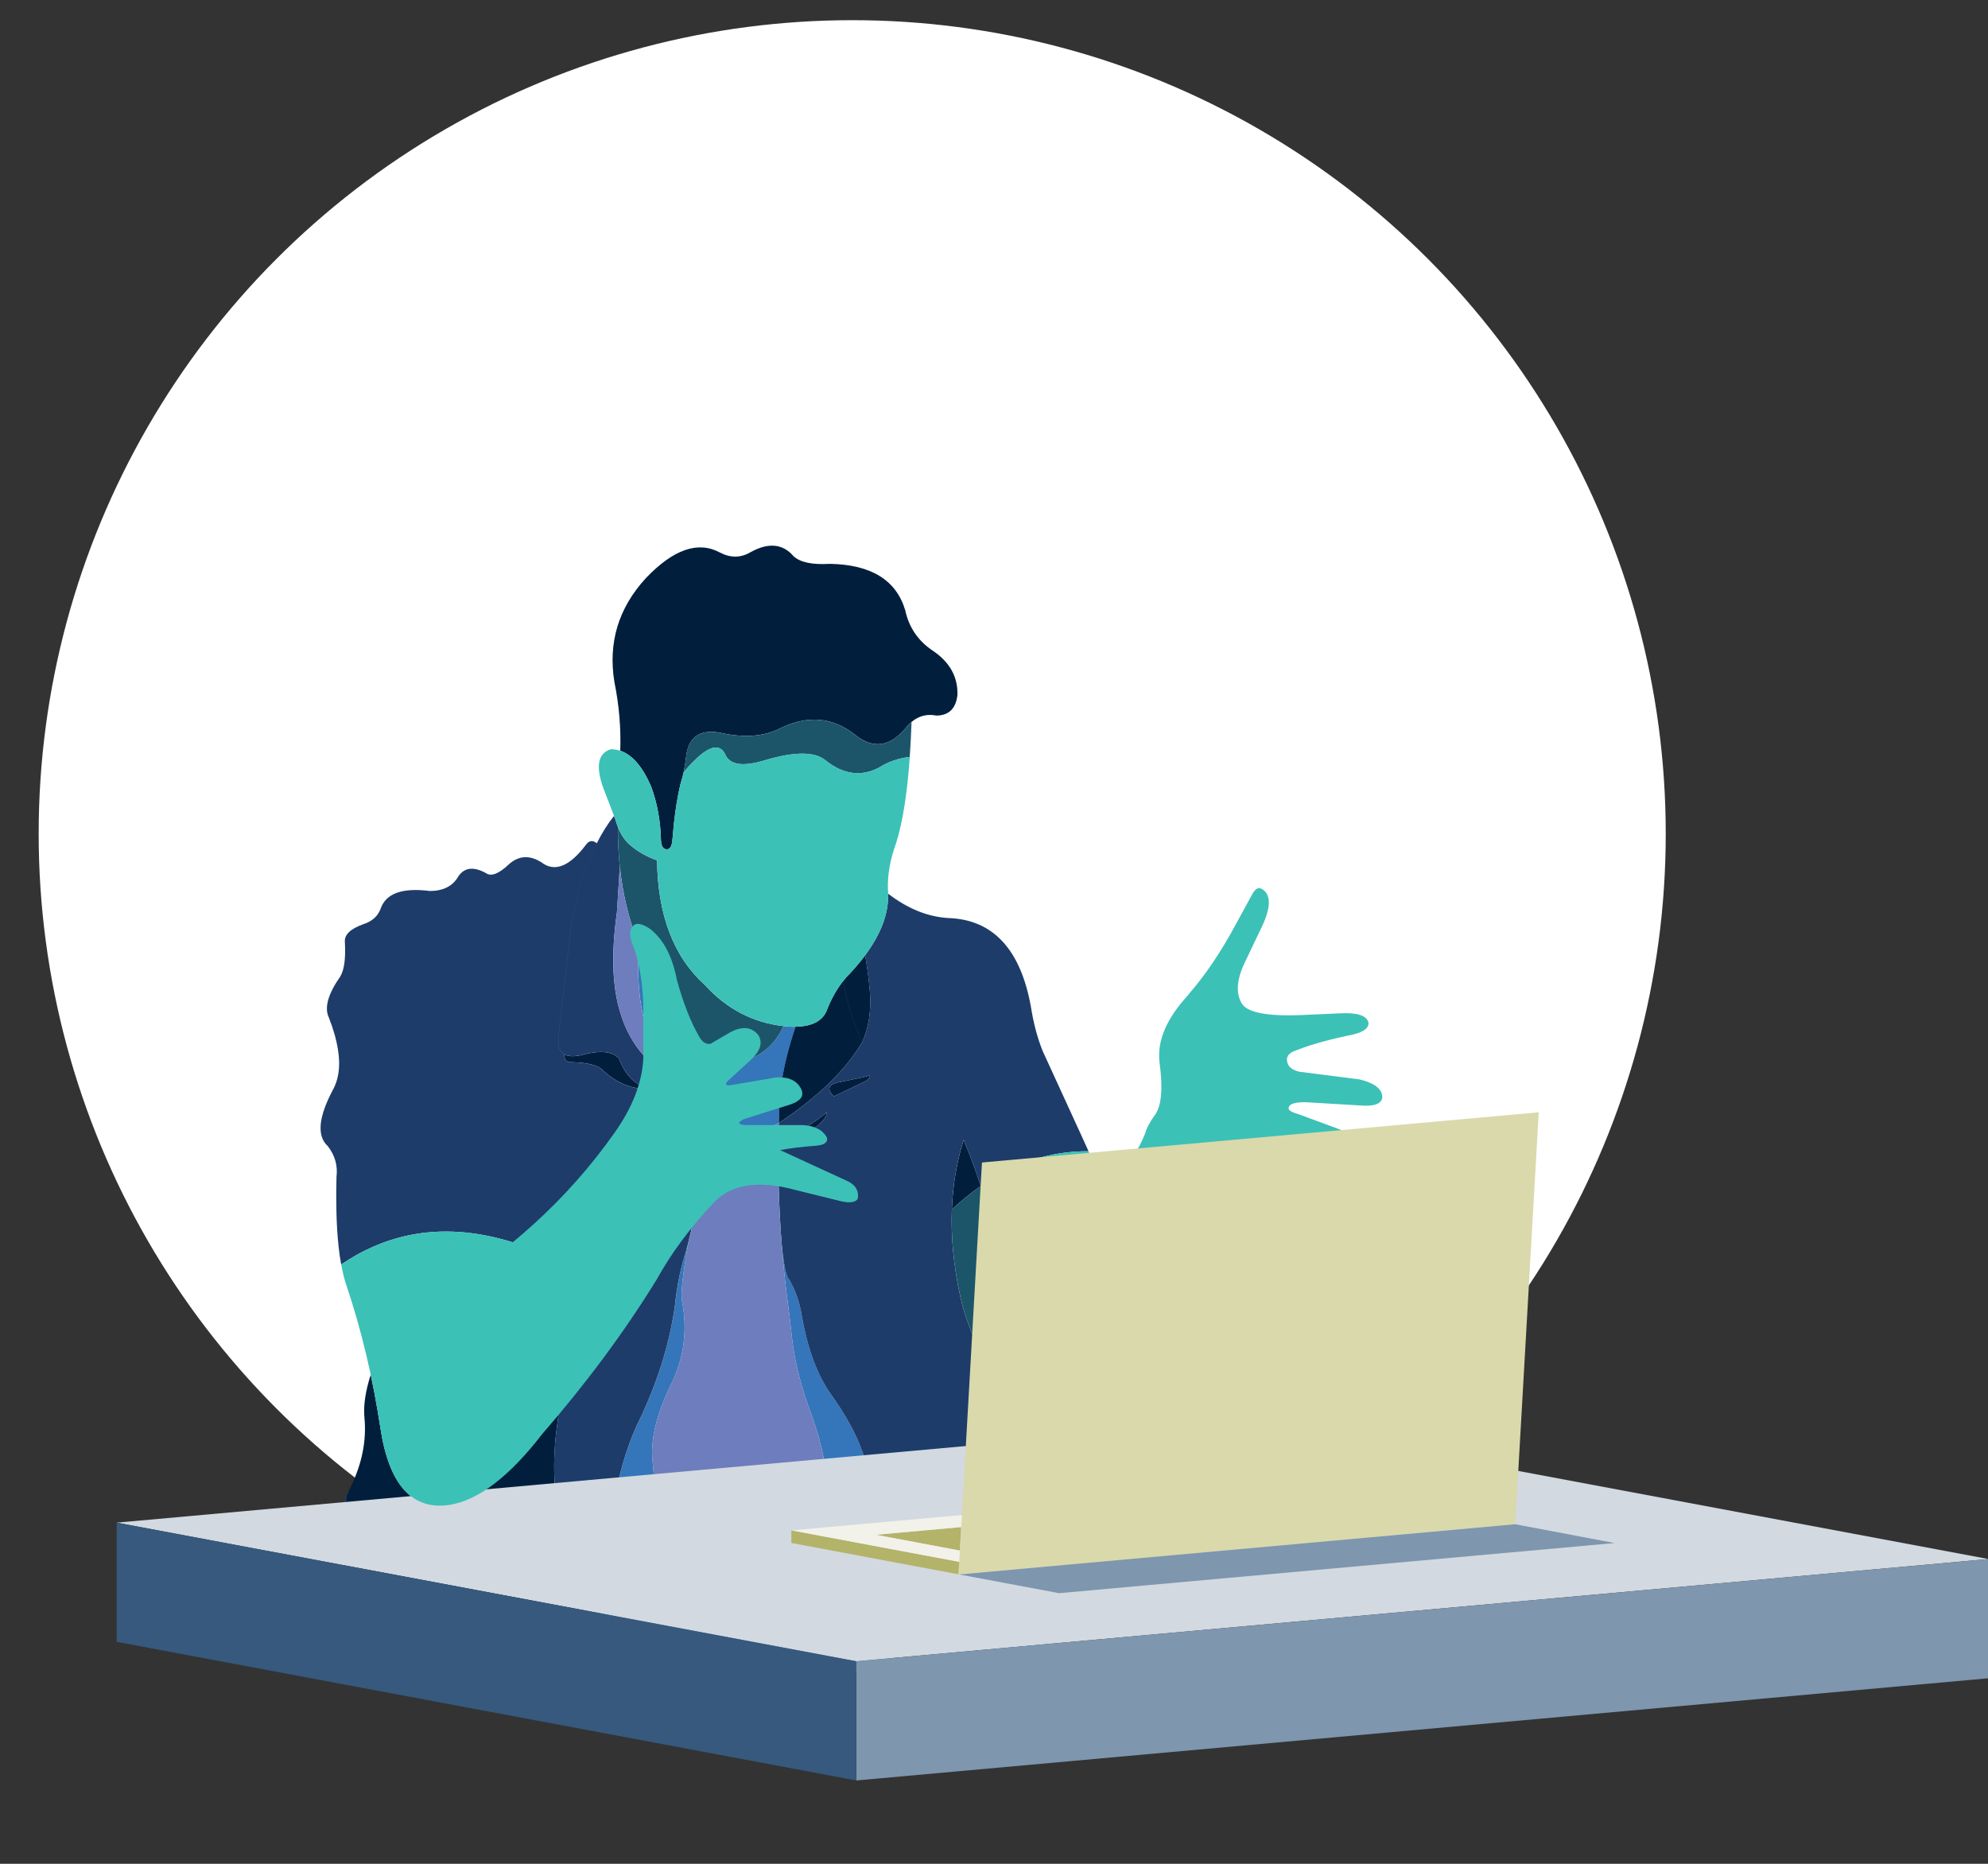 <?xml version="1.0" encoding="UTF-8"?>
<svg id="Layer_1" data-name="Layer 1" xmlns="http://www.w3.org/2000/svg" viewBox="0 0 1056 990">
  <rect x="0" y="0" width="1056" height="990" fill="#333333" stroke="none"/>
  <defs>
    <style>
      .cls-1 {
        fill: none;
        stroke: rgba(255, 0, 0, 0);
        stroke-linecap: round;
        stroke-linejoin: round;
      }

      .cls-2 {
        fill: #fff;
      }

      .cls-3 {
        fill: #b3b36a;
      }

      .cls-4 {
        fill: #36597d;
      }

      .cls-5 {
        fill: #3575ba;
      }

      .cls-6 {
        fill: #d2d9e0;
      }

      .cls-7 {
        fill: #d9d9ab;
      }

      .cls-8 {
        fill: #011f3d;
      }

      .cls-9 {
        fill: #f2f2ea;
      }

      .cls-10 {
        fill: #6d7dbd;
      }

      .cls-11 {
        fill: #3cc1b7;
      }

      .cls-12 {
        fill: #1d3c6a;
      }

      .cls-13 {
        fill: #7e96ae;
      }

      .cls-14 {
        fill: #1c5569;
      }
    </style>
  </defs>
  <circle class="cls-2" cx="452.68" cy="442.86" r="432.14"/>
  <g>
    <g>
      <g id="Layer4_0_FILL" data-name="Layer4 0 FILL">
        <path class="cls-5" d="m415.42,662.75c.89,11.66,2.14,23.22,3.76,34.67l1.42,12.4c1.15,11.09,3.93,23.04,8.34,35.87,7.09,18.89,10.1,31.85,9.05,38.88-2.12,9.71,1.46,21.17,10.73,34.38,6.85,10.39,9.92,19.33,9.2,26.82-.56,5.6-2.64,10.65-6.22,15.16-4.8,6.88-3.98,16.19,2.46,27.93,22.13-7.34,35.23-18.03,39.29-32.07-4.48-21.21-11.15-39.22-20-54.04-6.61-10.71-11.78-21.43-15.53-32.14-3.35-9.31-8.76-19.17-16.24-29.57-7.48-10.41-12.74-24.54-15.79-42.38-1.22-7.22-3.46-13.55-6.7-18.99-1.49-1.49-2.75-7.13-3.76-16.91m-50.8,1.15c-2.99,9.19-5,18.85-6.03,28.98-2.57,19.26-8.59,39.13-18.06,59.59-12.19,23.6-19.36,60.47-21.53,110.62-.33,7.75-.54,15.8-.63,24.17-.04.44-.08.87-.15,1.3l13.48,2.98c-5.24-22.75-3.55-42.82,5.07-60.22,8.83-17.4,12.16-35.38,9.98-53.93-1.57-11.99,1.84-26.36,10.24-43.09,6.36-13.66,8.16-27.88,5.4-42.65-.99-3.12.07-13.58,3.17-31.36-.3,1.2-.61,2.41-.93,3.61m49.09-67.38c.09-3.85.23-7.71.41-11.58.67-11.66,3.49-24.85,8.45-39.59-1.08.04-2.21.02-3.39-.04-1-.07-1.99-.17-2.98-.3-5.87,12.79-16.44,19.49-31.73,20.11-16.24-.55-31.29-21.76-45.14-63.61-1.67,27.11,2.27,47.12,11.81,60.04,24.64,32.38,45.49,44.04,62.57,34.97Z"/>
        <path class="cls-8" d="m432.96,598.99c4.16-3.18,6.22-5.91,6.18-8.19-4.74,4.27-13.29,9.67-25.66,16.2v.04c8.83-2.19,15.32-4.87,19.48-8.04m88.01,30.99c-2.82-8.72-5.85-16.9-9.09-24.54-3.69,11.74-5.77,24.08-6.26,37.02,5.02-4.68,10.13-8.84,15.34-12.48m-73.22-108.75c-3.47,4.4-6.44,9.8-8.9,16.2-2.48,5.13-7.91,7.78-16.28,7.93-4.97,14.74-7.78,27.93-8.45,39.59-.18,3.87-.32,7.73-.41,11.58,20.72-13.77,35.48-28.07,44.28-42.91-4.27-9.1-7.68-19.9-10.24-32.4m10.32,51.06l-12.96,2.68c-5.18,1.13-5.93,3.61-2.23,7.45l17.21-8.27c1.58-1.02,2.21-2.05,1.9-3.09-1.03.51-2.33.92-3.91,1.23m1.49-64.88c-2.38,3.22-5.11,6.47-8.19,9.76-1.26,1.24-2.47,2.59-3.61,4.06,2.56,12.5,5.97,23.3,10.24,32.4,3.53-7.81,4.88-16.87,4.06-27.19-.5-6.13-1.33-12.47-2.5-19.03m-155.91,56.8c8.65.21,14.2,1.67,16.65,4.36,4.55,4.26,9.56,7.18,15.01,8.75l12.66,2.91c12.39,3.96,20.51,14.92,24.36,32.89-3.23-21.77-11.15-33.34-23.76-34.71-9.11-.1-15.72-5.51-19.81-16.24-3.49-3.86-10.29-4.41-20.41-1.64-3.71.79-6.54.64-8.49-.45-.29,2.84.97,4.22,3.8,4.13m-106.74,166c-2.8,8.81-3.92,16.36-3.35,22.64,1.21,12.26-1.24,24.61-7.34,37.06-.71,1.63-1.41,3.26-2.09,4.88-4.59,40.05,0,72.51,13.78,97.4,11.35,4.48,25.61,8.11,42.79,10.91,49.11,6.96,74.95,2.12,77.51-14.53.06-.43.11-.86.15-1.3.09-8.37.31-16.43.63-24.17-17.63-13.38-25.11-28.87-22.46-46.48,1.06-6.49.76-12.99-.89-19.48-.6-3.96-.98-8.06-1.15-12.29-.4-8.86.11-18.29,1.53-28.31,3.51-24.94.88-46.78-7.9-65.51-.07,26.79-7.58,53.26-22.53,79.41-9.93,18.3-18.82,27.94-26.67,28.9-20.09,3.07-32.41-10.73-36.95-41.42-.92-6.01-1.94-11.94-3.05-17.8-.64-3.33-1.31-6.63-2.01-9.91m146.15-423.1c-14.58,15.87-20.15,34.3-16.69,55.27,2.47,12.14,3.5,24.26,3.09,36.39,6.32,2.12,11.74,8.36,16.28,18.73,3.33,8.81,5.12,18.54,5.36,29.2.21,2.9,1.25,4.39,3.13,4.47,1.77-.09,2.76-1.93,2.98-5.51.86-11.06,2.25-20.7,4.17-28.9.68-2.22,1.26-4.4,1.75-6.52.59-2.72,1.01-5.35,1.27-7.9,1.03-10.41,6.78-14.84,17.24-13.3,12.89,2.99,23.67,2.34,32.33-1.94,14.81-7.42,28.26-6.31,40.34,3.31,9.45,7.51,18.31,6.36,26.56-3.46,1.07-1.36,2.18-2.53,3.35-3.5,3.84-3.21,8.24-4.33,13.18-3.35,6.6-.07,10.32-3.7,11.17-10.88.29-9.55-3.98-17.35-12.81-23.39-7.97-5.25-12.94-12.46-14.9-21.6-4.76-16.09-18.12-24.34-40.08-24.73-9.27.57-15.68-.77-19.22-4.02-5.73-6.68-13.33-7.43-22.79-2.23-5.26,3.15-10.75,3.21-16.46.19-11.58-6.19-24.66-1.64-39.26,13.67Z"/>
        <path class="cls-12" d="m463.57,563.94c-2.01-3.15-3.87-6.59-5.59-10.32-8.8,14.84-23.56,29.14-44.28,42.91-.12,3.5-.19,6.99-.22,10.47,12.37-6.53,20.92-11.93,25.66-16.2,3.99-3.61,5.23-6.4,3.72-8.38-3.69-3.83-2.95-6.32,2.23-7.45l12.96-2.68c1.58-.31,2.88-.72,3.91-1.23,3.04-1.49,3.58-3.86,1.6-7.11m8.19-89.24c.3,10.42-3.77,21.32-12.22,32.7,1.16,6.56,1.99,12.91,2.5,19.03.82,10.32-.53,19.38-4.06,27.19,1.71,3.73,3.58,7.17,5.59,10.32,1.98,3.25,1.44,5.62-1.6,7.11.31,1.04-.32,2.07-1.9,3.09l-17.21,8.27c1.51,1.98.26,4.77-3.72,8.38.04,2.28-2.03,5.01-6.18,8.19-4.15,3.17-10.65,5.86-19.48,8.04-.17,13.4.1,26.69.82,39.85.3,5.74.67,11.02,1.12,15.87,1.01,9.78,2.27,15.42,3.76,16.91,3.24,5.44,5.48,11.77,6.7,18.99,3.05,17.85,8.31,31.98,15.79,42.38,7.48,10.41,12.89,20.26,16.24,29.57,3.75,10.71,8.93,21.43,15.53,32.14,8.85,14.82,15.52,32.83,20,54.04.94,4.53,1.78,9.2,2.53,14,2.05,14.07,8.75,20.71,20.11,19.93,20.8-2.41,34.89-10.69,42.27-24.84,4.79-13.34,2.62-26.12-6.52-38.36l-8.94-13.89c-11.05-15.29-15.5-29.65-13.33-43.09,1.68-12.05,1.16-23.47-1.56-34.27-1.57-6.18-3.85-12.15-6.85-17.91-5.16-9.95-8.81-19.69-10.95-29.2-3.61-16.36-5.13-31.92-4.58-46.7.48-12.95,2.57-25.29,6.26-37.02,3.24,7.64,6.27,15.82,9.09,24.54,17.92-12.44,37-18.6,57.25-18.47-1.13-2.54-2.28-5.08-3.46-7.64l-20.97-45.74c-2.8-7.05-4.86-14.85-6.18-23.39-5.55-30.69-20.26-46.4-44.14-47.11-10.8-.69-21.36-5-31.7-12.92m-154.75-26.82c-5.83,11.6-10.36,26.05-13.59,43.35l-6.7,58.85c-.68,5.17.36,8.5,3.13,9.98,1.95,1.09,4.78,1.23,8.49.45,10.12-2.77,16.92-2.22,20.41,1.64,4.1,10.72,10.7,16.14,19.81,16.24,12.61,1.37,20.53,12.94,23.76,34.71-.22-19.28-5.66-32.78-16.31-40.52-13.35-8.46-22.19-20.03-26.52-34.71-4.29-13.72-4.88-31.44-1.79-53.19l1.53-24.43c-.71-6.74-1.04-13.73-1.01-20.97-.47-1.17-.89-2.42-1.27-3.76l-.82-2.12c-3.33,4.2-6.37,9.03-9.12,14.49m-88.83,25.36c-14.5-1.83-23.17,1.3-26,9.39-1.43,4.01-4.53,6.77-9.31,8.31-6.78,2.45-10.01,5.58-9.68,9.39.5,8.84-.35,15-2.53,18.47-6.49,9.31-8.47,16.56-5.96,21.75,1.24,3.17,2.27,6.19,3.09,9.09,1.47,5.27,2.25,10.09,2.35,14.45.08,5.48-.94,10.25-3.05,14.3-7.95,14.77-8.95,24.9-2.98,30.39,3.83,4.92,5.37,10.38,4.62,16.39-.17,6.42-.18,12.43-.04,18.03.15,7.06.55,13.47,1.19,19.22.36,3.29.81,6.37,1.34,9.24,2.85-1.94,5.74-3.73,8.68-5.36,2.58-1.41,5.18-2.7,7.82-3.87,6.31-2.81,12.79-4.91,19.44-6.29,17.26-3.58,35.64-2.34,55.16,3.72,5.16,1.58,9.77,3.85,13.82,6.82l-2.79-16.31c-1.1-5.64-1.11-11.65-.04-18.03,1.48-9.54-3.98-27.52-16.39-53.93,12.41,26.41,17.87,44.39,16.39,53.93-1.07,6.37-1.06,12.38.04,18.03l2.79,16.31c1.32,8.07,1.98,16.12,1.97,24.13,0,.08,0,.16,0,.22,8.78,18.73,11.41,40.57,7.9,65.51-1.42,10.01-1.93,19.45-1.53,28.31.17,4.23.56,8.33,1.15,12.29,1.66,6.49,1.96,12.99.89,19.48-2.65,17.61,4.83,33.11,22.46,46.48,2.17-50.15,9.34-87.02,21.53-110.62,9.48-20.46,15.5-40.33,18.06-59.59,1.03-10.13,3.04-19.79,6.03-28.98.32-1.21.63-2.41.93-3.61,4.66-18.38,6.92-34.11,6.78-47.19-3.85-17.97-11.97-28.93-24.36-32.89l-12.66-2.91c-5.45-1.57-10.46-4.49-15.01-8.75-2.45-2.69-8-4.14-16.65-4.36-2.82.08-4.09-1.29-3.8-4.13-2.77-1.49-3.81-4.81-3.13-9.98l6.7-58.85c3.24-17.3,7.77-31.75,13.59-43.35-2.22-1.83-4.21-1.47-5.96,1.08-8.02,10.57-15.35,13.93-21.97,10.06-6.85-4.99-13.08-4.99-18.7,0-5.38,5.11-9.45,6.69-12.22,4.73-6.59-3.62-11.49-3.02-14.71,1.79-2.96,5.15-8.05,7.72-15.27,7.71m-30.28,418.93c-13.77-24.88-18.37-57.35-13.78-97.4-7.86,18.6-13.93,36.32-18.21,53.19-4.86,19.18,5.8,33.91,31.99,44.21Z"/>
        <path class="cls-14" d="m539.07,723.5c-2.63-31.92-8.66-63.09-18.1-93.52-5.21,3.64-10.33,7.8-15.34,12.48-.55,14.78.97,30.35,4.58,46.7,2.14,9.51,5.79,19.25,10.95,29.2,3,5.77,5.29,11.74,6.85,17.91,3.05,2.84,6.75,5.72,11.1,8.64,4.59,3.07,9.11,4.84,13.56,5.33-8.27-5.08-12.8-13.99-13.59-26.74m-210.84-284.21c-.04,7.24.3,14.23,1.01,20.97,1.55,14.96,4.91,28.72,10.09,41.27,13.86,41.86,28.9,63.06,45.14,63.61,15.29-.62,25.87-7.32,31.73-20.11-16.25-1.83-30.15-9.08-41.71-21.75-16.62-14.96-25.12-37.06-25.48-66.3-5.33-1.87-9.95-4.45-13.86-7.75-2.92-2.31-5.23-5.63-6.93-9.94m53.41-50.24c-10.47-1.54-16.22,2.89-17.24,13.3-.25,2.54-.68,5.18-1.27,7.9,11.1-13.22,18.41-16.51,21.94-9.87,2.3,5.95,9.4,7.09,21.3,3.43,15.7-4.65,26.38-4.65,32.03,0,9.53,7.64,19.07,8.93,28.6,3.87,4.9-3.07,10.31-4.94,16.24-5.62.41-5.81.74-12,.97-18.59-1.17.97-2.29,2.14-3.35,3.5-8.25,9.82-17.1,10.98-26.56,3.46-12.08-9.63-25.52-10.73-40.34-3.31-8.66,4.28-19.43,4.92-32.33,1.94Z"/>
        <path class="cls-11" d="m670.77,472.47c-2.07-1.48-3.94-.62-5.62,2.57l-8.64,15.83c-7.83,14.59-16.16,26.95-24.99,37.1l-.37.56c-11.61,12.55-16.67,24.55-15.2,36.02,1.81,13.33,1.07,22.46-2.23,27.37-2.75,3.69-4.55,7.04-5.4,10.06-3.62,9.08-8.84,16.96-15.64,23.65-2.17,1.82-4.31,3.63-6.41,5.44-13.78,11.9-25.98,23.62-36.61,35.16,10.63-11.54,22.83-23.26,36.61-35.16-2.49-6.51-5.18-13.03-8.04-19.55-20.24-.13-39.33,6.03-57.25,18.47,9.44,30.43,15.47,61.6,18.1,93.52.79,12.75,5.32,21.66,13.59,26.74,6.2.69,12.27-1.12,18.21-5.44,20.86-15.27,38.72-35.59,53.6-60.97l31.17-53.63c2.32-3.83,6.04-4.85,11.17-3.05l31.66,13.59c6.23,1.79,9.89,1.79,10.99,0,1.65-2.95.2-5.91-4.36-8.86l-23.46-15.08c-3.49-2.81-4.79-5.07-3.91-6.78.79-1.67,3.15-2.28,7.08-1.83l29.98,5.59c7.65,1.3,11.94.58,12.85-2.16,1.42-3.4-.73-6.13-6.44-8.19l-32.03-11.81c-3.45-.97-5-2.06-4.66-3.28.33-2.04,3.47-2.99,9.42-2.87l28.12,1.68c7.53.66,11.59-.68,12.18-4.02.23-4.45-3.74-7.71-11.92-9.76l-32.1-4.1c-3.92-.9-6.09-2.73-6.52-5.51-.43-2.1.5-3.78,2.79-5.03,7.57-3.2,17.28-6.06,29.13-8.57,7.81-1.37,11.57-3.69,11.29-6.96-.9-3.82-5.99-5.47-15.27-4.95l-16.57.74c-20.38,1.15-32.17-.8-35.38-5.85-3.28-5.4-2.85-12.54,1.3-21.42l9.68-20.3c4.4-9.6,4.43-15.92.11-18.96m-264.4-68.68c-11.9,3.66-19.01,2.52-21.3-3.43-3.52-6.64-10.84-3.35-21.94,9.87-.49,2.12-1.07,4.3-1.75,6.52-1.93,8.21-3.32,17.84-4.17,28.9-.22,3.59-1.21,5.42-2.98,5.51-1.88-.08-2.92-1.57-3.13-4.47-.24-10.66-2.03-20.39-5.36-29.2-4.53-10.37-9.96-16.61-16.28-18.73-1.62-.52-3.29-.78-5.03-.78-6.88,2.15-8.17,9.1-3.87,20.86l5.59,14.56.82,2.12c.37,1.34.8,2.59,1.27,3.76,1.7,4.32,4,7.63,6.93,9.94,3.91,3.29,8.52,5.88,13.86,7.75.36,29.24,8.85,51.34,25.48,66.3,11.56,12.67,25.47,19.92,41.71,21.75.99.13,1.98.23,2.98.3,1.18.06,2.31.07,3.39.04,8.37-.16,13.8-2.8,16.28-7.93,2.46-6.4,5.43-11.8,8.9-16.2,1.15-1.47,2.35-2.82,3.61-4.06,3.08-3.29,5.81-6.54,8.19-9.76,8.45-11.38,12.52-22.28,12.22-32.7-.03-.75-.08-1.49-.15-2.23-.27-7.77,1.17-15.96,4.32-24.58,3.47-10.89,5.91-26.18,7.3-45.85-5.93.68-11.34,2.56-16.24,5.62-9.53,5.05-19.07,3.76-28.6-3.87-5.65-4.65-16.33-4.65-32.03,0m-221.98,280.23c.76,2.27,1.5,4.56,2.23,6.85,3.97,12.71,7.39,25.82,10.28,39.33.7,3.28,1.37,6.58,2.01,9.91,1.12,5.86,2.13,11.8,3.05,17.8,4.54,30.68,16.86,44.49,36.95,41.42,7.85-.96,16.74-10.6,26.67-28.9,14.95-26.15,22.46-52.62,22.53-79.41,0-.07,0-.14,0-.22,0-8.02-.65-16.06-1.97-24.13-4.05-2.96-8.66-5.24-13.82-6.82-19.52-6.06-37.9-7.3-55.16-3.72-6.65,1.38-13.13,3.48-19.44,6.29-2.64,1.17-5.25,2.46-7.82,3.87-2.94,1.63-5.83,3.42-8.68,5.36.84,4.7,1.89,8.82,3.17,12.37Z"/>
        <path class="cls-10" d="m327.7,484.68l1.53-24.43c1.55,14.96,4.91,28.72,10.09,41.27-1.67,27.11,2.27,47.12,11.81,60.04,24.64,32.38,45.49,44.04,62.57,34.97-.12,3.5-.19,6.99-.22,10.47v.04c-.17,13.4.1,26.69.82,39.85.3,5.74.67,11.02,1.12,15.87.89,11.66,2.14,23.22,3.76,34.67l1.42,12.4c1.15,11.09,3.93,23.04,8.34,35.87,7.09,18.89,10.1,31.85,9.05,38.88-2.12,9.71,1.46,21.17,10.73,34.38,6.85,10.39,9.92,19.33,9.2,26.82-.56,5.6-2.64,10.65-6.22,15.16-4.8,6.88-3.98,16.19,2.46,27.93-6.63,2.2-14.06,4.1-22.31,5.7-29.69,5.99-59.85,5.71-90.5-.86l-9.65-2.16c-5.24-22.75-3.55-42.82,5.07-60.22,8.83-17.4,12.16-35.38,9.98-53.93-1.57-11.99,1.84-26.36,10.24-43.09,6.36-13.66,8.16-27.88,5.4-42.65-.99-3.12.07-13.58,3.17-31.36,4.66-18.38,6.92-34.11,6.78-47.19-.22-19.28-5.66-32.78-16.31-40.52-13.35-8.46-22.19-20.03-26.52-34.71-4.29-13.72-4.88-31.44-1.79-53.19Z"/>
      </g>
      <path id="Layer4_0_1_STROKES" data-name="Layer4 0 1 STROKES" class="cls-1" d="m266.92,578.39c12.41,26.41,17.87,44.39,16.39,53.93-1.07,6.37-1.07,12.39.02,18.05l2.81,16.29c1.32,8.07,1.98,16.12,1.97,24.13,0,.08,0,.16,0,.24,8.78,18.72,11.41,40.55,7.9,65.49-1.42,10.01-1.93,19.45-1.55,28.31.19,4.23.58,8.33,1.17,12.29,1.66,6.49,1.96,12.99.89,19.48-2.65,17.61,4.83,33.11,22.46,46.5,2.17-50.16,9.34-87.04,21.53-110.64,9.48-20.46,15.5-40.33,18.06-59.59,1.03-10.13,3.04-19.79,6.03-28.98.32-1.21.63-2.4.93-3.59,4.66-18.39,6.92-34.13,6.78-47.21-3.85-17.97-11.97-28.93-24.36-32.89l-12.66-2.91c-5.45-1.57-10.46-4.49-15.01-8.75-2.45-2.69-8-4.14-16.65-4.36-2.82.08-4.1-1.29-3.82-4.12-2.76-1.5-3.79-4.83-3.11-10l6.7-58.85c3.24-17.3,7.77-31.74,13.59-43.33-2.22-1.84-4.21-1.49-5.96,1.06-8.02,10.57-15.35,13.93-21.97,10.06-6.85-4.99-13.08-4.99-18.7,0-5.38,5.11-9.45,6.69-12.22,4.73-6.59-3.62-11.49-3.02-14.71,1.79-2.96,5.15-8.05,7.72-15.27,7.71-14.5-1.83-23.17,1.3-26,9.39-1.43,4.01-4.53,6.77-9.31,8.31-6.78,2.45-10.01,5.58-9.68,9.39.5,8.84-.35,15-2.53,18.47-6.49,9.31-8.47,16.56-5.96,21.75,1.24,3.17,2.26,6.19,3.07,9.09,1.48,5.27,2.26,10.09,2.35,14.45.09,5.48-.92,10.25-3.04,14.3-7.95,14.77-8.95,24.9-2.98,30.39,3.83,4.92,5.37,10.38,4.62,16.39-.17,6.42-.19,12.43-.06,18.03.16,7.06.57,13.47,1.21,19.22.36,3.29.8,6.37,1.32,9.24m135.81-223.75c2.75-5.47,5.8-10.31,9.12-14.51l-5.59-14.56c-4.29-11.75-3-18.71,3.87-20.86,1.73,0,3.41.26,5.03.8.41-12.14-.62-24.27-3.09-36.41-3.46-20.97,2.1-39.4,16.69-55.27,14.59-15.31,27.68-19.86,39.26-13.67,5.71,3.02,11.2,2.96,16.46-.19,9.46-5.19,17.06-4.45,22.79,2.23,3.54,3.25,9.95,4.59,19.22,4.02,21.96.39,35.32,8.64,40.08,24.73,1.96,9.15,6.92,16.35,14.9,21.6,8.83,6.04,13.1,13.84,12.81,23.39-.85,7.18-4.57,10.8-11.17,10.88-4.95-.98-9.34.14-13.18,3.35-.23,6.58-.55,12.78-.97,18.6-1.39,19.66-3.83,34.94-7.3,45.83-3.15,8.62-4.59,16.82-4.32,24.58.07.74.11,1.49.13,2.23,10.35,7.92,20.92,12.23,31.71,12.92,23.87.72,38.58,16.42,44.14,47.11,1.32,8.54,3.38,16.34,6.18,23.39l20.97,45.74c1.18,2.55,2.34,5.1,3.46,7.65,2.87,6.51,5.55,13.02,8.04,19.53,2.1-1.81,4.24-3.62,6.41-5.44,6.8-6.69,12.02-14.57,15.64-23.65.85-3.02,2.65-6.37,5.4-10.06,3.3-4.92,4.05-14.04,2.23-27.37-1.48-11.46,3.59-23.47,15.2-36.02l.37-.54c8.83-10.15,17.16-22.53,24.99-37.11l8.64-15.83c1.68-3.19,3.56-4.05,5.62-2.57,4.32,3.04,4.28,9.36-.11,18.96l-9.68,20.3c-4.15,8.88-4.59,16.01-1.3,21.42,3.21,5.05,15.01,7,35.38,5.85l16.57-.74c9.28-.52,14.37,1.13,15.27,4.95.28,3.27-3.48,5.59-11.29,6.96-11.84,2.51-21.55,5.37-29.13,8.57-2.3,1.25-3.23,2.93-2.79,5.03.42,2.78,2.6,4.62,6.52,5.51l32.1,4.1c8.18,2.05,12.15,5.3,11.92,9.76-.59,3.34-4.65,4.68-12.18,4.02l-28.12-1.68c-5.95-.12-9.09.83-9.42,2.87-.35,1.22,1.2,2.31,4.66,3.28l32.03,11.81c5.71,2.06,7.86,4.79,6.44,8.19-.91,2.74-5.2,3.46-12.85,2.16l-29.98-5.59c-3.93-.45-6.29.16-7.08,1.83-.88,1.71.42,3.97,3.91,6.78l23.46,15.08c4.56,2.95,6.01,5.91,4.36,8.86-1.1,1.79-4.76,1.79-10.99,0l-31.66-13.59c-5.13-1.79-8.86-.78-11.17,3.05l-31.17,53.63c-14.87,25.38-32.74,45.7-53.6,60.97-5.94,4.32-12.01,6.14-18.21,5.46-4.45-.5-8.97-2.28-13.56-5.34-4.35-2.92-8.05-5.8-11.1-8.64,2.72,10.79,3.24,22.22,1.56,34.27-2.16,13.44,2.28,27.81,13.33,43.09l8.94,13.89c9.13,12.24,11.31,25.03,6.52,38.36-7.38,14.15-21.47,22.43-42.27,24.84-11.36.78-18.06-5.86-20.11-19.93-.75-4.81-1.6-9.47-2.55-13.99-4.05,14.02-17.15,24.71-39.27,32.05-6.63,2.2-14.06,4.1-22.31,5.7-29.69,5.99-59.85,5.71-90.5-.86l-9.65-2.14-13.48-3c-2.56,16.65-28.4,21.49-77.51,14.53-17.18-2.8-31.45-6.43-42.79-10.89-26.19-10.31-36.86-25.05-31.99-44.23,4.28-16.86,10.35-34.59,18.21-53.19.68-1.62,1.37-3.25,2.09-4.88,6.1-12.44,8.54-24.8,7.34-37.06-.57-6.28.55-13.83,3.35-22.64-2.89-13.51-6.32-26.62-10.3-39.33-.72-2.3-1.46-4.58-2.22-6.85-1.27-3.55-2.33-7.67-3.18-12.37,2.86-1.94,5.76-3.73,8.7-5.34,2.58-1.42,5.18-2.72,7.82-3.89,6.31-2.81,12.79-4.91,19.44-6.29,17.26-3.58,35.64-2.34,55.16,3.72,5.16,1.58,9.77,3.85,13.82,6.82m-89.24,63.54c.7,3.28,1.37,6.58,2.01,9.91,1.12,5.86,2.13,11.8,3.05,17.8,4.54,30.68,16.86,44.49,36.95,41.42,7.85-.96,16.74-10.6,26.67-28.9,14.95-26.15,22.46-52.61,22.53-79.39m-90.21,201.16c-13.77-24.9-18.37-57.37-13.78-97.41m300.08-411.33c-1.17.97-2.29,2.14-3.35,3.5-8.25,9.82-17.1,10.98-26.56,3.46-12.08-9.63-25.52-10.73-40.34-3.31-8.66,4.28-19.43,4.92-32.33,1.94-10.47-1.54-16.22,2.89-17.24,13.3-.25,2.54-.68,5.18-1.29,7.91m-33.65-11.47c6.32,2.11,11.74,8.35,16.28,18.72,3.33,8.81,5.12,18.54,5.36,29.2.21,2.9,1.25,4.39,3.13,4.47,1.77-.09,2.76-1.93,2.98-5.51.86-11.06,2.25-20.7,4.17-28.9.68-2.22,1.26-4.39,1.73-6.5,11.11-13.23,18.43-16.53,21.96-9.89,2.3,5.95,9.4,7.09,21.3,3.43,15.7-4.65,26.38-4.65,32.03,0,9.53,7.64,19.07,8.93,28.6,3.87,4.9-3.07,10.31-4.94,16.24-5.61m-157.1,31.34l.82,2.12c.37,1.34.8,2.6,1.27,3.78,1.7,4.31,4,7.62,6.93,9.93,3.91,3.29,8.52,5.88,13.86,7.75.36,29.24,8.85,51.34,25.48,66.3,11.56,12.67,25.47,19.93,41.71,21.77m-116.37,15.05c1.97,1.07,4.8,1.22,8.51.43,10.12-2.77,16.92-2.22,20.41,1.64,4.1,10.72,10.7,16.14,19.81,16.24,12.61,1.37,20.53,12.94,23.76,34.71-.22-19.28-5.66-32.78-16.31-40.52-13.35-8.46-22.19-20.03-26.52-34.71-4.29-13.72-4.88-31.44-1.79-53.19l1.51-24.43c-.69-6.74-1.02-13.72-.99-20.95m224.44,310.96c-8.27-5.09-12.8-14.01-13.59-26.76-2.63-31.92-8.66-63.09-18.1-93.5m65.29,1.06c-13.78,11.9-25.98,23.62-36.61,35.16m-95.5,222.65c-6.44-11.75-7.26-21.06-2.46-27.93,3.58-4.51,5.66-9.56,6.22-15.16.72-7.48-2.35-16.42-9.2-26.82-9.27-13.21-12.84-24.67-10.73-34.38,1.05-7.03-1.96-19.99-9.05-38.88-4.41-12.82-7.19-24.78-8.34-35.87l-1.42-12.4c-1.62-11.45-2.88-23-3.78-34.66-.43-4.85-.81-10.15-1.12-15.88-.71-13.17-.98-26.45-.82-39.85v-.02c.04-3.49.12-6.98.22-10.48-17.06,9.07-37.92-2.59-62.55-34.97-9.54-12.92-13.47-32.93-11.81-60.04m74.14,105.5c12.38-6.54,20.94-11.94,25.66-16.2,4-3.62,5.25-6.42,3.74-8.4-3.69-3.83-2.95-6.32,2.23-7.45l12.96-2.68c1.58-.31,2.88-.71,3.89-1.21,3.06-1.5,3.6-3.88,1.62-7.13-2.01-3.15-3.88-6.58-5.61-10.3-8.79,14.82-23.55,29.12-44.28,42.89.1-3.85.25-7.71.43-11.58.67-11.66,3.49-24.85,8.45-39.57-1.08.02-2.21,0-3.39-.06-1-.07-1.99-.16-2.98-.28-5.87,12.78-16.44,19.47-31.73,20.09-16.24-.55-31.29-21.76-45.14-63.61m132.42-26.82c.31,10.42-3.75,21.32-12.2,32.7-2.38,3.22-5.11,6.47-8.19,9.76-1.26,1.24-2.47,2.59-3.61,4.06,2.56,12.5,5.97,23.31,10.22,32.42,3.54-7.82,4.9-16.89,4.08-27.21-.5-6.13-1.33-12.47-2.5-19.03m-36.98,37.97c8.37-.17,13.8-2.82,16.28-7.95,2.46-6.4,5.43-11.8,8.9-16.2m130.47,90.3c-20.24-.14-39.33,6.02-57.25,18.47-2.82-8.74-5.85-16.92-9.09-24.56-3.69,11.74-5.77,24.08-6.26,37.04,5.02-4.69,10.13-8.85,15.34-12.48m-107.51-22.96c8.84-2.19,15.34-4.87,19.5-8.04,4.16-3.18,6.21-5.9,6.16-8.18m3.74-8.4l17.21-8.27c1.58-1.02,2.21-2.05,1.88-3.07m-46.56,91.7c1.03,9.77,2.29,15.4,3.78,16.89,3.24,5.44,5.48,11.77,6.7,18.99,3.05,17.85,8.31,31.98,15.79,42.38,7.48,10.41,12.89,20.26,16.24,29.57,3.75,10.71,8.93,21.43,15.53,32.14,8.85,14.82,15.51,32.84,19.98,54.06m34.58-120.54c-1.57-6.18-3.85-12.15-6.85-17.91-5.16-9.95-8.81-19.69-10.95-29.2-3.61-16.36-5.13-31.92-4.58-46.69m-140.08,17.84c-3.1,17.77-4.15,28.22-3.17,31.34,2.76,14.77.96,28.98-5.4,42.65-8.4,16.73-11.81,31.1-10.24,43.09,2.18,18.55-1.16,36.53-10,53.93-8.6,17.4-10.29,37.48-5.05,60.24m7.64-390.05c-5.18-12.55-8.55-26.3-10.11-41.27m-11.01,428.31c.06-.43.11-.86.15-1.3.09-8.37.31-16.42.63-24.15"/>
    </g>
    <g>
      <g id="Layer3_0_FILL" data-name="Layer3 0 FILL">
        <path class="cls-6" d="m663.43,754.52l392.82,73.6-601.43,54.3-392.86-73.63,601.47-54.27Z"/>
        <path class="cls-13" d="m1056.25,828.12v63.32s-601.43,54.3-601.43,54.3v-63.32s601.43-54.3,601.43-54.3Z"/>
        <path class="cls-4" d="m61.96,872.1v-63.32s392.86,73.63,392.86,73.63v63.32s-392.86-73.63-392.86-73.63Z"/>
      </g>
      <path id="Layer3_0_1_STROKES" data-name="Layer3 0 1 STROKES" class="cls-1" d="m454.82,945.74v-63.32s-392.86-73.63-392.86-73.63l601.47-54.27,392.82,73.6v63.32s-601.43,54.3-601.43,54.3l-392.86-73.63v-63.32m994.29,19.33l-601.43,54.3"/>
    </g>
    <g>
      <g id="Layer2_0_FILL" data-name="Layer2 0 FILL">
        <path class="cls-11" d="m272.36,659.85c3.74-3.08,7.4-6.25,10.99-9.5,16.2-14.67,30.57-30.91,43.13-48.72,9.45-13.36,14.53-26.42,15.23-39.18v-27.11c-.09-10.8-1.58-20.98-4.47-30.54-3.35-7.28-3.35-11.85,0-13.71,1.66-.84,4.24-.15,7.75,2.09,7.22,5.37,12.09,14.51,14.6,27.41,3.3,12.1,7.27,22.18,11.92,30.24,1.63,2.8,3.62,3.99,5.96,3.58l10.43-6.11c6.4-3.37,11.36-2.87,14.9,1.49,2.38,3.82,1.29,8-3.28,12.51l-13.11,12.07c-1.69,1.99-.6,2.58,3.28,1.79l22.64-3.87c6.16-.39,10.43,1.39,12.81,5.36,2.39,3.91.7,6.89-5.07,8.94l-25.03,7.9c-3.68,1.94-3.04,2.99,1.94,3.13h29.35c6.43.32,10.75,2.55,12.96,6.7.52,2.6-1.66,4.04-6.56,4.32-6.83.49-12.94,1.25-18.32,2.27-4.34.86-8.22,1.89-11.62,3.09,3.4-1.2,7.28-2.23,11.62-3.09l36.2,16.65c3.99,2.07,5.68,5.1,5.07,9.09-1.08,1.97-3.96,2.47-8.64,1.49l-24.13-5.96c-19.83-5.48-34.41-3.28-43.73,6.59-12.57,13.3-22.72,26.99-30.47,41.08-17,27.57-37.21,54.83-60.63,81.79-17.47,22.63-33.86,35.2-49.16,37.69-20.09,3.07-32.41-10.73-36.95-41.42-.92-6.01-1.94-11.94-3.05-17.8.39-22.72,9.4-38.88,27.04-48.49,16.73-9.5,32.2-20.09,46.41-31.77Z"/>
      </g>
      <path id="Layer2_0_1_STROKES" data-name="Layer2 0 1 STROKES" class="cls-1" d="m414.41,610.92c5.39-1.04,11.49-1.8,18.32-2.29,4.89-.28,7.08-1.72,6.56-4.32-2.21-4.15-6.53-6.39-12.96-6.7h-29.35c-4.98-.14-5.62-1.18-1.94-3.13l25.03-7.9c5.77-2.05,7.46-5.03,5.07-8.94-2.38-3.97-6.65-5.76-12.81-5.36l-22.64,3.87c-3.88.8-4.97.2-3.28-1.79l13.11-12.07c4.56-4.52,5.66-8.69,3.28-12.51-3.53-4.36-8.5-4.86-14.9-1.49l-10.43,6.11c-2.34.41-4.33-.78-5.96-3.58-4.65-8.06-8.62-18.14-11.92-30.24-2.51-12.9-7.38-22.04-14.6-27.41-3.5-2.23-6.09-2.93-7.75-2.09-3.35,1.85-3.35,6.42,0,13.71,2.89,9.56,4.38,19.74,4.47,30.54v27.11c-.71,12.76-5.79,25.82-15.23,39.18-12.56,17.81-26.94,34.05-43.15,48.73-3.57,3.24-7.24,6.4-10.99,9.48-14.19,11.68-29.66,22.27-46.39,31.77-17.64,9.61-26.65,25.78-27.04,48.49,1.12,5.86,2.13,11.8,3.05,17.8,4.54,30.68,16.86,44.49,36.95,41.42,15.3-2.49,31.69-15.06,49.16-37.69,23.42-26.96,43.64-54.22,60.63-81.79,7.74-14.09,17.9-27.78,30.47-41.08,9.32-9.87,23.89-12.07,43.73-6.59l24.13,5.96c4.68.98,7.56.48,8.64-1.49.62-3.99-1.07-7.02-5.07-9.09l-36.2-16.63c-4.34.85-8.22,1.87-11.62,3.07"/>
    </g>
    <g>
      <g id="Layer1_0_FILL" data-name="Layer1 0 FILL">
        <path class="cls-3" d="m510.58,811.13l-45.33,4.1,44.62,8.38.71-12.48m-1.42,25.1l.37-6.63-89.16-16.72v6.7s88.79,16.65,88.79,16.65Z"/>
        <path class="cls-7" d="m510.58,811.13l.37-6.41,10.65-187.23,295.76-26.67-12.48,218.81-295.35,26.67-.37-.07.37-6.63.34-6,.71-12.48Z"/>
        <path class="cls-9" d="m510.95,804.73l-.37,6.41-45.33,4.1,44.62,8.38-.34,6-89.16-16.72,90.58-8.16Z"/>
        <path class="cls-13" d="m804.88,809.64l52.74,9.98-295.02,26.63-53.07-9.94,295.35-26.67Z"/>
      </g>
      <path id="Layer1_0_1_STROKES" data-name="Layer1 0 1 STROKES" class="cls-1" d="m804.88,809.64l-295.35,26.67-.37-.07-88.79-16.65v-6.7s90.58-8.16,90.58-8.16l10.65-187.23,295.76-26.67-12.48,218.81,52.74,9.98-295.02,26.63-53.07-9.94m-89.16-23.43l89.16,16.72.34-6-44.62-8.38,45.33-4.1.37-6.41m-1.08,18.88l.71-12.48m-1.42,25.1l.37-6.63"/>
    </g>
  </g>
</svg>